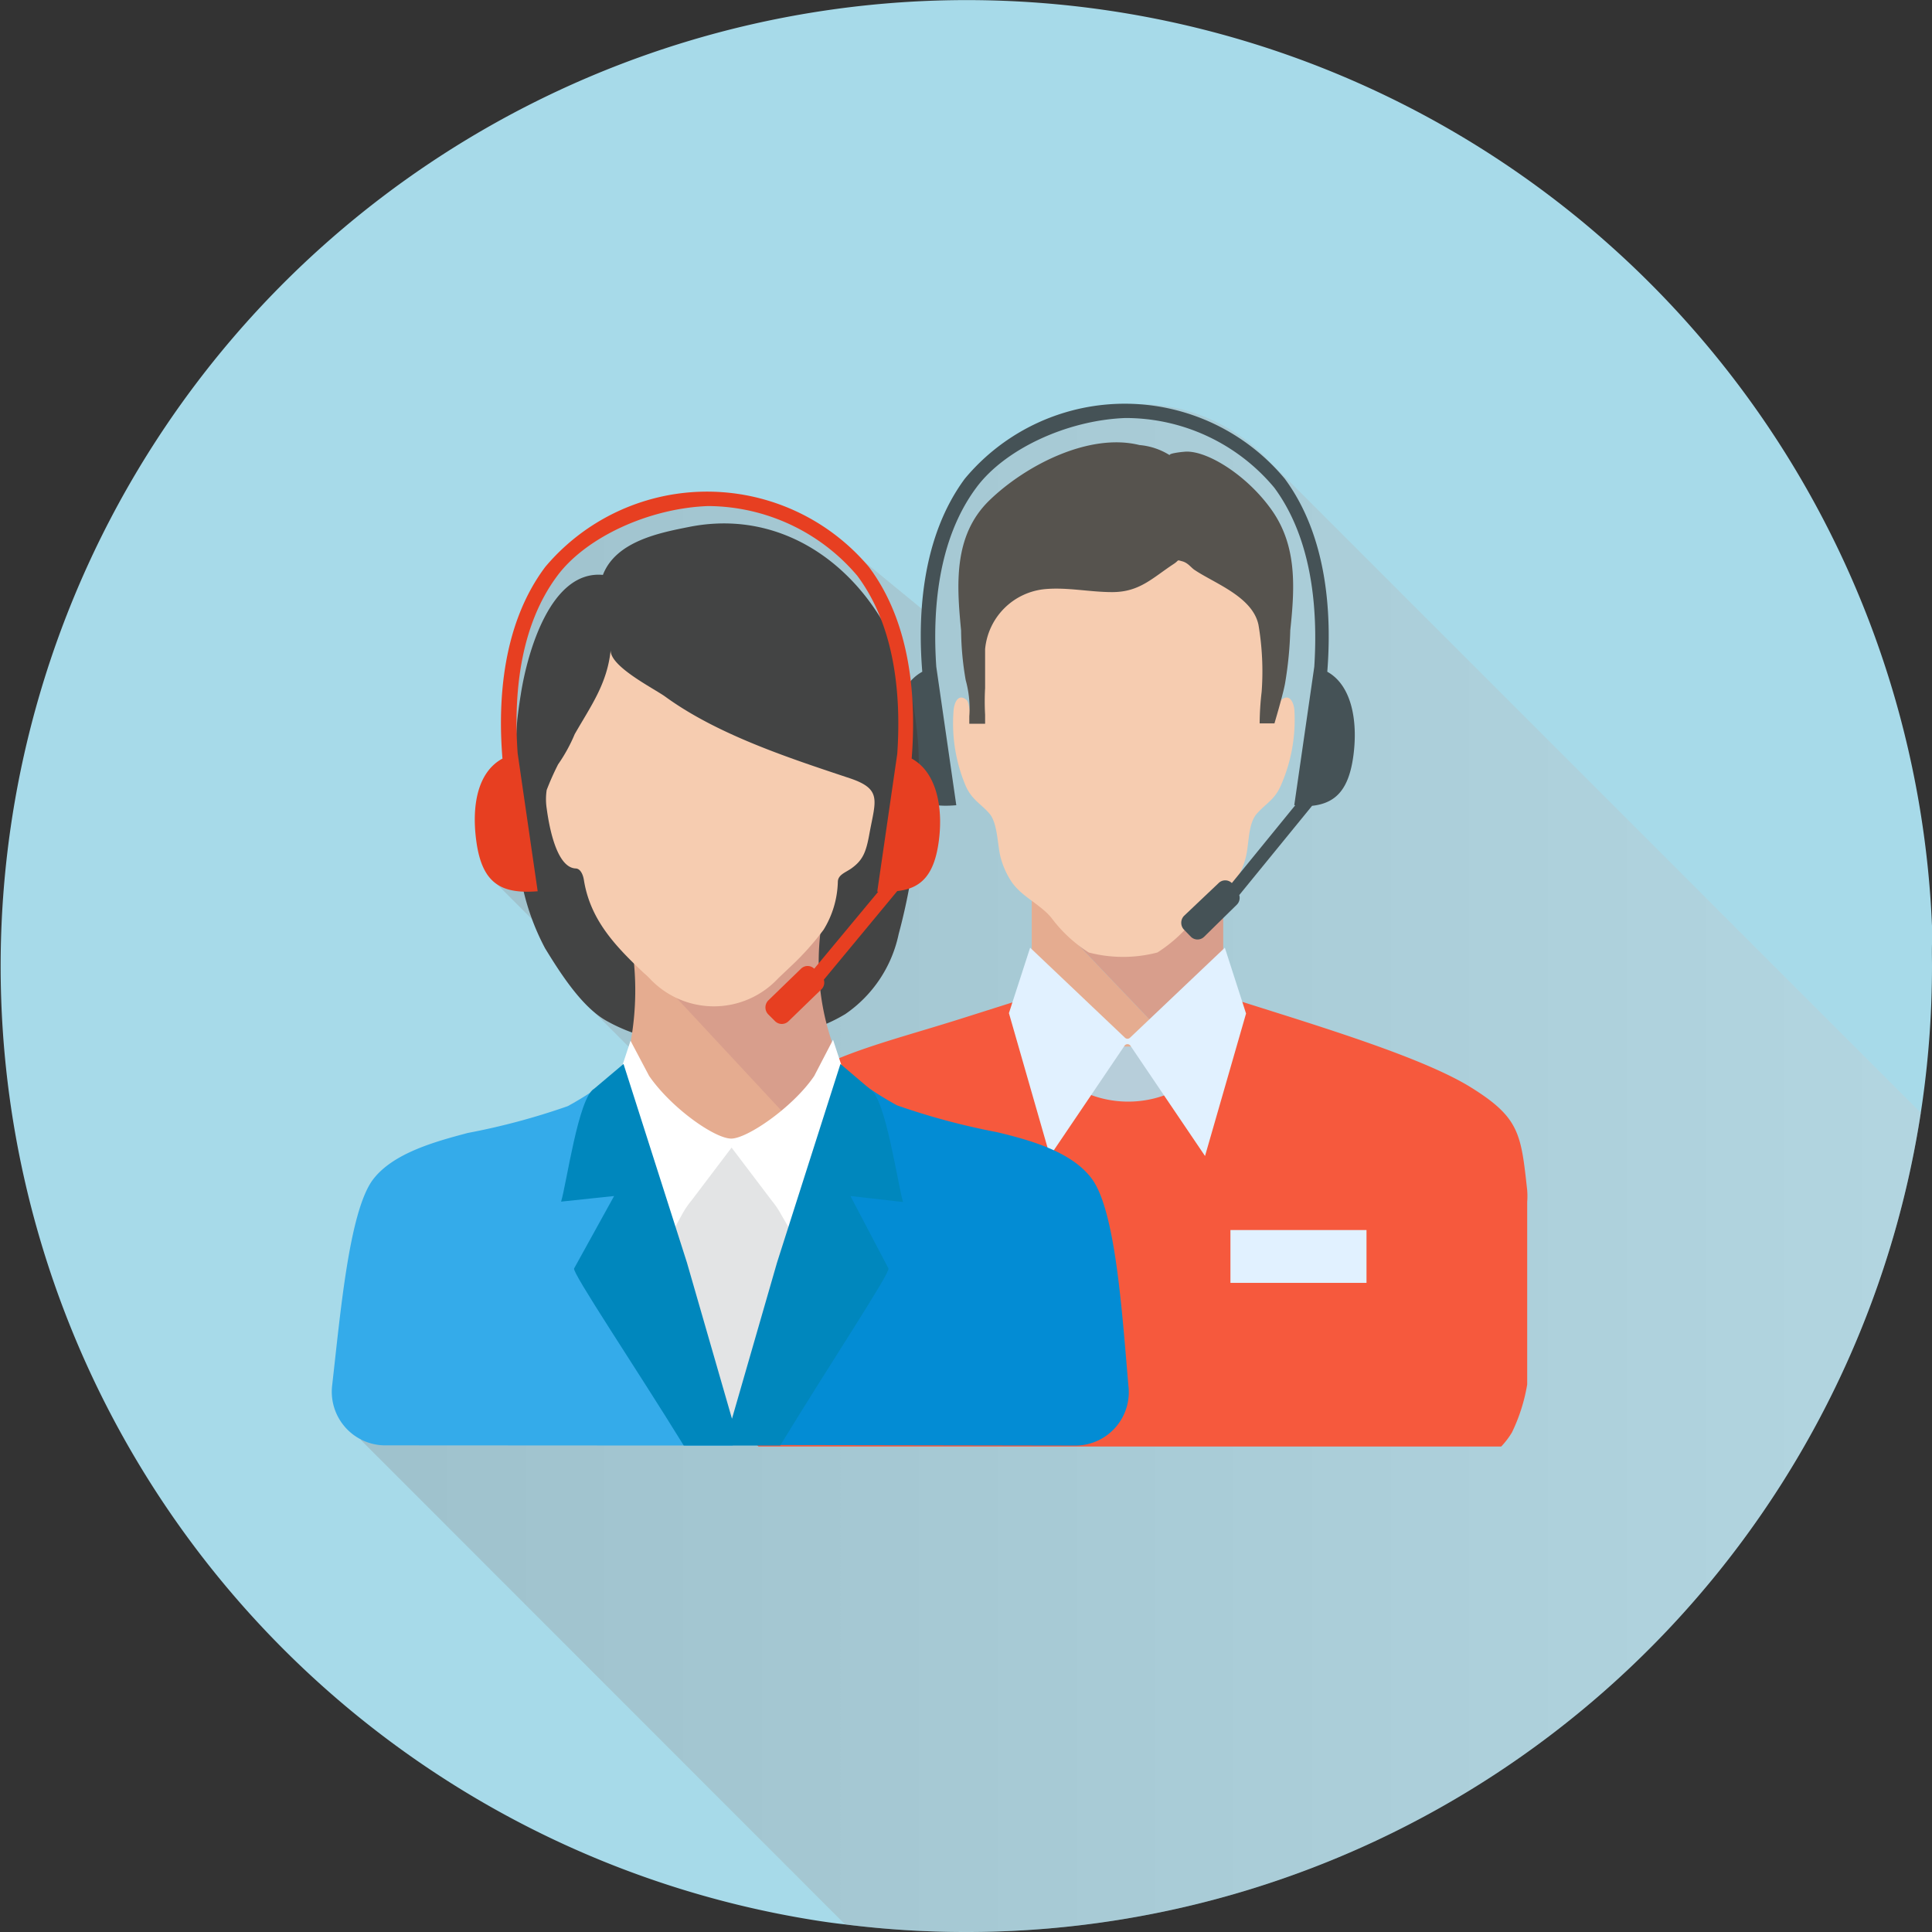 <svg xmlns="http://www.w3.org/2000/svg" xmlns:xlink="http://www.w3.org/1999/xlink" viewBox="0 0 96.55 96.55"><rect x="0" y="0" width="96.55" height="96.55" fill="#333333" stroke="none"/><defs><style>.cls-1{isolation:isolate;}.cls-2{fill:#a7dae9;}.cls-3{mix-blend-mode:multiply;opacity:0.31;fill:url(#Новый_образец_градиента_3);}.cls-4{fill:#e5ac90;}.cls-5{fill:#d89e8c;}.cls-6{fill:#f6ccb0;}.cls-7{fill:#56534e;}.cls-8{fill:#b7ceda;}.cls-9{fill:#f6593d;}.cls-10{fill:#e1f1ff;}.cls-11{fill:#455256;}.cls-12{fill:#2b2924;}.cls-13{fill:#434444;}.cls-14{fill:#34abea;}.cls-15{fill:#038cd4;}.cls-16{fill:#e3e4e5;}.cls-17{fill:#fff;}.cls-18{fill:#0087bd;}.cls-19{fill:#e73f21;}</style><linearGradient id="Новый_образец_градиента_3" x1="142.34" y1="79.6" x2="220.3" y2="79.6" gradientUnits="userSpaceOnUse"><stop offset="0" stop-color="#8c8c8c"/><stop offset="1" stop-color="#ccc"/></linearGradient></defs><g class="cls-1"><g id="_1" data-name="1"><g id="_6" data-name="6"><path class="cls-2" d="M220.86,69.5a48.27,48.27,0,0,1-54.32,47.9c-.55-.06-1.11-.14-1.66-.23a48.28,48.28,0,1,1,56-49.12v0C220.84,68.57,220.86,69,220.86,69.5Z" transform="translate(-124.31 -21.23)"/><path class="cls-3" d="M220.3,76.84a48.28,48.28,0,0,1-53.76,40.56l-24.2-24.21,14.9-18.13-3.18-3.19L151.73,68l-3.08-3.08,1.45-6.81s-.65-2.75.81-7.29a12,12,0,0,1,14.33-3.42s.51.47,5.52,4.57c.72-5.07.61-4.84,2.66-7.18,8.66-7.22,14.29-.54,14.29-.54Z" transform="translate(-124.31 -21.23)"/><g id="_6-2" data-name="6"><polygon class="cls-4" points="51.56 48.94 56.78 53.97 58.44 51.99 51.56 44.78 51.56 48.94"/><polygon class="cls-5" points="61.13 43.68 51.56 44.28 51.56 44.78 58.44 51.99 61.13 48.79 61.13 43.68"/><path class="cls-6" d="M189,56.8c0-.35-.2-.95-.63-.61-.2.16-.1.53-.29.66-.44.31-.48-.38-.51-.69-.11-1.16.38-2.28.25-3.42a4.31,4.31,0,0,0-2.93-3.2,6.49,6.49,0,0,0-4.41,0,6.51,6.51,0,0,0-4.42,0,4.32,4.32,0,0,0-2.93,3.2c-.13,1.14.37,2.26.26,3.42,0,.31-.08,1-.52.69-.18-.13-.09-.5-.28-.66-.44-.34-.62.26-.63.61a8,8,0,0,0,.63,3.75c.31.66.74.85,1.16,1.33s.4,1.56.57,2.22a4.16,4.16,0,0,0,.55,1.21c.53.76,1.44,1.11,2,1.81a7,7,0,0,0,1.85,1.71,6.79,6.79,0,0,0,3.43,0,7.21,7.21,0,0,0,1.86-1.71c.6-.7,1.51-1.05,2-1.81a3.92,3.92,0,0,0,.55-1.21c.18-.66.1-1.7.57-2.22s.85-.67,1.16-1.33A8.13,8.13,0,0,0,189,56.8Z" transform="translate(-124.31 -21.23)"/><path class="cls-7" d="M172.57,55.22a5.32,5.32,0,0,1,.18,1.81c0,.09,0,.22,0,.37h.79c0-.18,0-.34,0-.45a12,12,0,0,1,0-1.34c0-.64,0-1.3,0-1.94a3.32,3.32,0,0,1,3-3c1.11-.1,2.23.15,3.35.15,1.37,0,2-.7,3.08-1.41.29-.19.12-.21.42-.13s.45.33.63.44c1,.67,2.88,1.33,3.18,2.73a13.9,13.9,0,0,1,.16,3.35,14.42,14.42,0,0,0-.1,1.58H188c.2-.68.46-1.6.53-2a18.79,18.79,0,0,0,.26-2.65c.23-2.15.34-4.21-.92-6s-3.34-3.06-4.41-2.92c-.06,0-.78.08-.69.17a3.39,3.39,0,0,0-1.52-.51c-2.5-.62-5.67,1-7.49,2.76s-1.64,4.23-1.42,6.51A15.07,15.07,0,0,0,172.57,55.22Z" transform="translate(-124.31 -21.23)"/><path class="cls-8" d="M175.88,79c0-.37,4.58-5.47,4.58-5.47h.59l4.39,5.15-4.58,12.91Z" transform="translate(-124.31 -21.23)"/><path class="cls-9" d="M162.22,93.52h37.11a4,4,0,0,0,.54-.71,8.83,8.83,0,0,0,.76-2.39V81.31a4,4,0,0,0,0-.6c-.31-2.83-.38-3.63-2.83-5.15-1.91-1.18-5.51-2.39-8.93-3.48l-2.66-.84-.16,0a5.37,5.37,0,0,1-10.72,0l-.16,0-2.65.84c-3.42,1.09-6.21,1.71-8.41,3.12-4,2.55-3.17,3.7-3.43,5.58a6.77,6.77,0,0,0-.09,1v8.94a4.84,4.84,0,0,0,.9,2.08A8.63,8.63,0,0,0,162.22,93.52Z" transform="translate(-124.31 -21.23)"/><path class="cls-10" d="M185.52,68.59l-4.74,4.5a.18.18,0,0,1-.25,0l-4.74-4.5-1.06,3.27L176.78,79l3.72-5.5a.18.18,0,0,1,.31,0l3.72,5.5,2.05-7.12Z" transform="translate(-124.31 -21.23)"/><path class="cls-11" d="M190.64,54.8c.23-2.92,0-6.76-2.12-9.64a10.4,10.4,0,0,0-16,0c-2.12,2.88-2.36,6.72-2.12,9.64-1.21.67-1.54,2.32-1.3,4.13.27,2.13,1.21,2.7,3,2.54l-1-6.92h0c-.19-2.78.06-6.34,2-8.95,1.41-1.91,4.51-3.37,7.45-3.48a9.68,9.68,0,0,1,7.44,3.48c1.93,2.61,2.18,6.17,2,8.95h0l-1,6.92h.05l-3.17,3.89a.47.47,0,0,0-.66,0L183.48,67a.5.5,0,0,0,0,.69l.34.35a.47.47,0,0,0,.67,0l1.63-1.6a.48.48,0,0,0,.12-.48l3.64-4.46c1.2-.13,1.85-.83,2.07-2.55S191.85,55.47,190.64,54.8Z" transform="translate(-124.31 -21.23)"/><rect class="cls-10" x="61.49" y="61.47" width="6.8" height="2.64"/><g id="_7" data-name="7"><path class="cls-12" d="M153.67,51l.39-.42Z" transform="translate(-124.31 -21.23)"/><path class="cls-13" d="M170.22,59.08c0-.68-.09-1.37-.18-2.06-.75-5.76-5.42-10.62-11.28-9.46-1.46.29-3.67.71-4.32,2.4-2.61-.24-3.77,3.85-4.1,5.95-.07.43-.13.86-.18,1.3a37.81,37.81,0,0,0,0,6,11.88,11.88,0,0,0,1.39,5.41c.74,1.21,1.83,2.93,3.06,3.62,2.52,1.42,5.27,1.28,8,.84a8.28,8.28,0,0,0,3.94-1.17,6.45,6.45,0,0,0,2.67-4A29.65,29.65,0,0,0,170.22,59.08Z" transform="translate(-124.31 -21.23)"/><path class="cls-4" d="M155.86,73.1c-.4,2.06,4.69,6,4.69,6L164,77.3l-8.09-8.63A14.44,14.44,0,0,1,155.86,73.1Z" transform="translate(-124.31 -21.23)"/><path class="cls-5" d="M165.32,67.75c.35-2.48-9.46.92-9.46.92l8.52,9.16,1.7-4A12.45,12.45,0,0,1,165.32,67.75Z" transform="translate(-124.31 -21.23)"/><path class="cls-6" d="M165.47,67.69a4.79,4.79,0,0,0,.71-2.38c0-.36.37-.47.66-.67.61-.43.76-.85.93-1.81.3-1.61.62-2.17-1-2.71-3-1-6.6-2.17-9.22-4.08-.57-.41-2.8-1.52-2.72-2.34-.17,1.7-1,2.82-1.8,4.22v0a8.06,8.06,0,0,1-.83,1.51,13.43,13.43,0,0,0-.57,1.28,3.08,3.08,0,0,0,0,.92c.07.5.4,2.94,1.44,3,.25,0,.38.32.42.58.32,2,1.58,3.31,3,4.65a3.45,3.45,0,0,1,.28.26,4.39,4.39,0,0,0,6.43,0l.6-.57A13.75,13.75,0,0,0,165.47,67.69Z" transform="translate(-124.31 -21.23)"/><path class="cls-14" d="M160.93,93.47V92.28l0,.1c-.4-1.36-.8-2.72-1.19-4.09q-2-6.95-4.06-13.89a16,16,0,0,1-3,2.11,34.5,34.5,0,0,1-5,1.34c-1.57.42-3.77,1-4.77,2.38-1.16,1.65-1.59,6.65-2,10.23a2.68,2.68,0,0,0,2.57,3Z" transform="translate(-124.31 -21.23)"/><path class="cls-15" d="M178.12,93.47a2.67,2.67,0,0,0,2.58-3c-.31-3.58-.63-8.62-1.79-10.28-1-1.42-3.2-2-4.77-2.38a34.84,34.84,0,0,1-5-1.34,16,16,0,0,1-3-2.11l-4,13.89-1.17,4v1.19Z" transform="translate(-124.31 -21.23)"/><path class="cls-16" d="M158.71,88.48l-.18.85a.2.2,0,0,0,0,.11l1.49,4h1.72l1.49-4a.2.2,0,0,0,0-.11l-.18-.85,2.33-5.77a.74.74,0,0,0-.09-.72,9.26,9.26,0,0,0-4.15-3.4c-.08-.14-.21-.27-.35-.17a.5.5,0,0,0-.14.15,9.25,9.25,0,0,0-4.2,3.42.74.74,0,0,0-.09.72Z" transform="translate(-124.31 -21.23)"/><path class="cls-17" d="M167.08,76.65l-1.14-3.46L165,75c-1.05,1.55-3.32,3.11-4.13,3.13s-3-1.51-4.12-3.13l-.93-1.76-1.14,3.46a.26.26,0,0,0,0,.15l2.1,7.15c.06.2.32,1.27.44.07l1.17-2.14a4.42,4.42,0,0,1,.48-.71l2-2.64,2,2.64a4.42,4.42,0,0,1,.48.71L164.55,84c.12,1.2.38.13.44-.07l2.1-7.15A.26.26,0,0,0,167.08,76.65Z" transform="translate(-124.31 -21.23)"/><path class="cls-18" d="M153,84.62c-.11.21,3.11,5,5.48,8.85h4.82c2.37-3.9,5.51-8.64,5.41-8.85L166.81,81l2.63.3c-.27-.88-.87-5.21-1.65-5.64l-1.48-1.26-3.17,9.93-2.25,7.8-2.25-7.8-3.17-9.93L154,75.64c-.78.43-1.38,4.76-1.65,5.64L155,81Z" transform="translate(-124.31 -21.23)"/><path class="cls-19" d="M169.87,59.14c.23-2.91,0-6.73-2.14-9.58a10.57,10.57,0,0,0-16.17,0c-2.14,2.85-2.38,6.67-2.14,9.58-1.22.66-1.55,2.3-1.31,4.1.28,2.12,1.22,2.68,3.07,2.53l-1-6.89h0c-.2-2.77.05-6.31,2-8.9,1.43-1.9,4.55-3.35,7.51-3.46A9.83,9.83,0,0,1,167.15,50c1.94,2.59,2.19,6.13,2,8.9h0l-1,6.89h.05L165,69.64a.47.47,0,0,0-.66,0l-1.64,1.59a.5.5,0,0,0,0,.69l.34.34a.48.48,0,0,0,.68,0l1.64-1.59a.47.47,0,0,0,.12-.48l3.67-4.43c1.21-.13,1.86-.82,2.08-2.53S171.09,59.8,169.87,59.14Z" transform="translate(-124.31 -21.23)"/></g></g></g></g></g></svg>